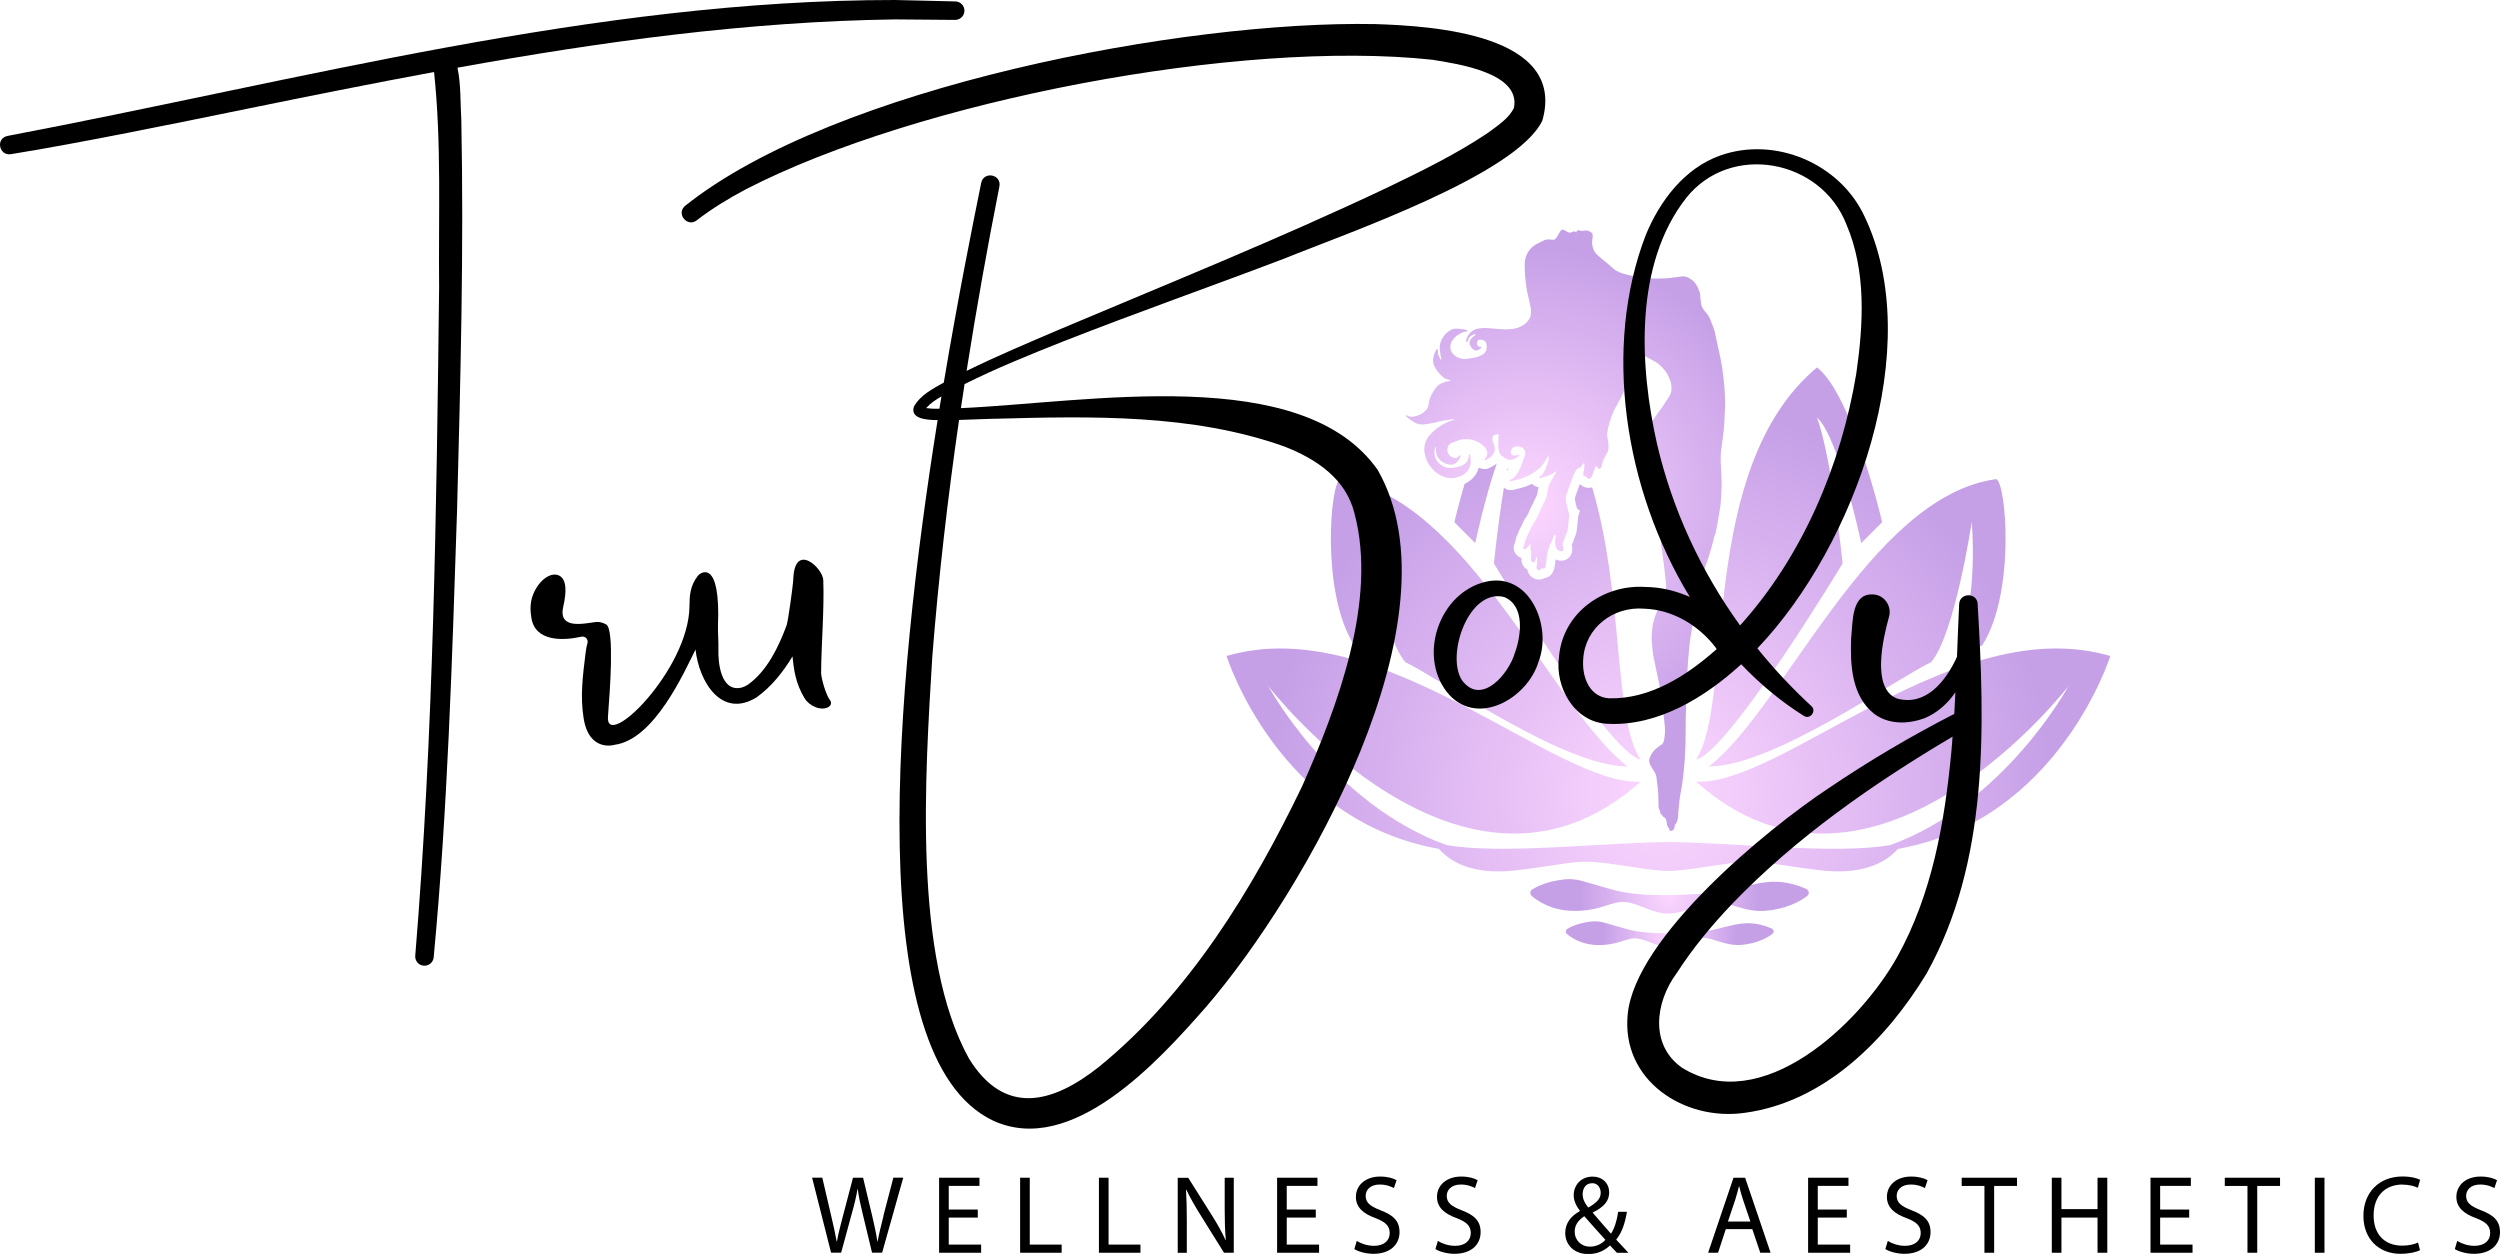 <svg xmlns="http://www.w3.org/2000/svg" xmlns:xlink="http://www.w3.org/1999/xlink" id="Layer_2" data-name="Layer 2" viewBox="0 0 404.51 202.89"><defs><style> .cls-1 { fill: url(#radial-gradient); } .cls-1, .cls-2, .cls-3, .cls-4, .cls-5, .cls-6, .cls-7, .cls-8, .cls-9, .cls-10, .cls-11 { stroke-width: 0px; } .cls-2 { fill: url(#radial-gradient-2); } .cls-3 { fill: url(#radial-gradient-3); } .cls-4 { fill: url(#radial-gradient-4); } .cls-5 { fill: url(#radial-gradient-6); } .cls-6 { fill: url(#radial-gradient-9); } .cls-7 { fill: url(#radial-gradient-8); } .cls-8 { fill: url(#radial-gradient-5); } .cls-9 { fill: url(#radial-gradient-7); } .cls-11 { fill: #e7c3f6; } </style><radialGradient id="radial-gradient" cx="247.24" cy="81.83" fx="247.24" fy="81.83" r="46.61" gradientUnits="userSpaceOnUse"><stop offset="0" stop-color="#fdd7ff"></stop><stop offset=".9" stop-color="#c6a0e7"></stop></radialGradient><radialGradient id="radial-gradient-2" cx="268.59" cy="128.54" fx="268.59" fy="128.54" r="70.45" xlink:href="#radial-gradient"></radialGradient><radialGradient id="radial-gradient-3" cx="268.59" cy="128.54" fx="268.59" fy="128.54" r="70.45" xlink:href="#radial-gradient"></radialGradient><radialGradient id="radial-gradient-4" cx="268.59" cy="128.54" fx="268.59" fy="128.54" r="70.45" xlink:href="#radial-gradient"></radialGradient><radialGradient id="radial-gradient-5" cx="268.59" cy="128.54" fx="268.59" fy="128.54" r="70.45" xlink:href="#radial-gradient"></radialGradient><radialGradient id="radial-gradient-6" cx="268.59" cy="128.54" fx="268.59" fy="128.54" r="70.45" xlink:href="#radial-gradient"></radialGradient><radialGradient id="radial-gradient-7" cx="268.59" cy="128.54" fx="268.59" fy="128.54" r="70.45" xlink:href="#radial-gradient"></radialGradient><radialGradient id="radial-gradient-8" cx="270.15" cy="145.04" fx="270.15" fy="145.04" r="16.05" xlink:href="#radial-gradient"></radialGradient><radialGradient id="radial-gradient-9" cx="270.15" cy="151.15" fx="270.15" fy="151.15" r="11.99" xlink:href="#radial-gradient"></radialGradient></defs><g id="Layer_2-2" data-name="Layer 2"><g><g><path class="cls-11" d="M265.32,122.71c-.01.05-.01.1-.01.15.04.01.08.02.12.03-.04-.06-.08-.12-.11-.18Z"></path><path class="cls-11" d="M243.86,76.14s-.05.02-.07.03c.02-.13.04-.25.06-.37.08.02.17.03.26.03-.04.06-.08.11-.12.16-.09.12-.13.15-.13.15Z"></path><path class="cls-1" d="M255.05,37.48s.08-.04.09-.07c.11-.18.26-.19.44-.12.23.09.46.1.7.03.45-.12.84.04,1.2.3.15.1.21.26.22.42.01.21,0,.43-.04.64-.17,1.06.11,1.98.95,2.71.53.47,1.08.91,1.62,1.36.3.25.6.51.89.77.26.23.55.38.87.52.62.25,1.26.42,1.91.55.45.09.9.2,1.35.27.48.07.97.12,1.46.15.49.04.98.08,1.46.06.63-.03,1.25,0,1.88-.08.67-.09,1.35-.14,2.01-.25.47-.07.91.04,1.31.3.29.19.58.37.81.64.25.29.44.6.58.95.1.25.21.5.29.75.04.14.04.29.05.43.02.47.08.94.16,1.41.06.34.21.63.41.9.1.14.2.28.32.4.33.36.57.76.75,1.2.2.49.38.99.57,1.49.07.18.12.37.16.55.32,1.47.64,2.94.95,4.41.1.47.18.94.25,1.41.06.44.1.88.16,1.32.04.36.1.71.13,1.07.05.74.14,1.48.14,2.22,0,.57.03,1.14.02,1.71-.03.88-.08,1.77-.13,2.65-.03.51-.08,1.02-.14,1.53-.04.39-.11.77-.15,1.16-.1.82-.24,1.63-.28,2.46-.03.71-.01,1.43.06,2.15.05.51.04,1.03.06,1.55.01.39.04.78.03,1.17-.02.73-.07,1.46-.11,2.19-.02.37-.05.75-.1,1.12-.14.91-.3,1.82-.45,2.73-.02.14-.07.28-.09.43-.08.43-.16.85-.24,1.28,0,.04-.01.1-.04.13-.19.24-.19.53-.26.8-.12.45-.23.9-.36,1.35-.16.56-.33,1.12-.51,1.67-.27.84-.55,1.69-.84,2.52-.15.42-.34.82-.48,1.24-.13.38-.19.78-.19,1.19,0,.46,0,.92,0,1.37,0,.27-.04.53-.06.8-.03.46-.19.88-.32,1.31-.15.52-.32,1.04-.44,1.57-.15.62-.28,1.24-.39,1.86-.11.6-.18,1.21-.27,1.81-.02.17-.05.33-.06.5-.05.55-.1,1.09-.15,1.64-.03.34-.07.68-.09,1.03-.04.71-.08,1.42-.12,2.12-.02.3-.04.59-.06.89-.02.58-.03,1.16-.05,1.74,0,.23-.03.46-.04.68-.01.59-.02,1.19-.03,1.78-.02.6-.05,1.2-.06,1.81-.02.85-.02,1.69-.02,2.54,0,.56,0,1.11-.02,1.67-.03.83-.07,1.66-.12,2.49-.04.65-.1,1.29-.17,1.94-.06.64-.14,1.28-.22,1.91-.05.41-.14.81-.21,1.22-.08.5-.18,1.01-.24,1.52-.08.65-.14,1.3-.2,1.96-.03.3-.01.6-.05.89-.03.25-.11.49-.19.73-.04.12-.13.22-.21.32-.08.11-.14.21-.14.35,0,.27-.1.49-.31.67-.04.03-.09.06-.14.08-.27.09-.39,0-.44-.27-.02-.1-.07-.2-.14-.28-.19-.21-.25-.47-.25-.73,0-.27-.12-.51-.22-.74-.02-.05-.1-.09-.16-.12-.12-.04-.19-.12-.26-.22-.07-.11-.16-.21-.26-.29-.08-.07-.12-.14-.14-.23-.04-.27-.13-.52-.24-.77-.1-.25-.06-.51-.06-.77,0-.43-.01-.87-.03-1.3-.01-.3-.03-.59-.06-.89-.01-.16-.03-.32-.05-.48-.03-.23-.07-.46-.09-.68-.03-.25-.05-.5-.08-.75-.04-.37-.17-.72-.36-1.04-.17-.3-.36-.58-.54-.87-.21-.31-.3-.66-.3-1.02,0-.1.04-.2.07-.29.17-.45.39-.87.71-1.23.24-.28.56-.49.84-.72.13-.11.28-.2.42-.29.22-.15.3-.39.35-.63.14-.72.23-1.45.15-2.19-.06-.56-.11-1.11-.17-1.67-.05-.46-.1-.93-.16-1.39-.08-.62-.18-1.23-.25-1.85-.12-1.22-.43-2.41-.67-3.61-.21-1.05-.44-2.1-.65-3.15-.05-.27-.06-.55-.09-.82-.03-.28-.06-.56-.08-.84-.03-.33-.07-.67-.06-1,0-.9.06-1.81.28-2.68.12-.5.3-.98.49-1.46.22-.55.5-1.08.74-1.63.27-.6.53-1.2.71-1.84.11-.42.14-.86.1-1.3-.04-.4-.11-.8-.15-1.21-.06-.51-.11-1.02-.16-1.53,0-.07-.02-.14-.03-.21-.05-.37-.1-.74-.15-1.12-.04-.26-.08-.52-.11-.77-.03-.25-.05-.5-.08-.75,0-.04,0-.08-.02-.11-.13-.22-.07-.46-.12-.69-.08-.42.1-.83.05-1.25-.02-.18.02-.36.03-.54,0-.02,0-.05,0-.07-.12-.2-.04-.42-.04-.62,0-.21.03-.41.04-.62,0-.09,0-.18,0-.27,0-.27.03-.53.03-.8,0-.18-.06-.36-.06-.54,0-.31,0-.62.06-.93.04-.25.01-.52.02-.78,0-.29,0-.58,0-.87.02-.3,0-.59-.06-.89-.06-.26-.11-.51-.16-.77-.11-.61-.31-1.2-.55-1.78-.18-.43-.35-.87-.52-1.31-.17-.44-.35-.87-.51-1.31-.09-.25-.16-.5-.22-.75-.12-.5-.21-1.01-.32-1.52-.12-.52-.14-1.05-.1-1.58.05-.61.13-1.2.41-1.75.17-.35.33-.71.57-1.02.16-.21.3-.43.45-.64.42-.59.85-1.17,1.26-1.77.34-.5.67-1.01.99-1.53.25-.41.38-.85.32-1.33-.02-.2-.02-.4-.04-.59-.03-.33-.19-.63-.3-.94-.32-.88-.91-1.58-1.61-2.21-.37-.33-.79-.57-1.23-.79-.48-.25-.96-.52-1.44-.78-.33-.18-.67-.35-1.01-.53-.38-.2-.75-.4-1.13-.6-.03-.02-.07-.02-.11-.03-.13.14-.03.29-.05.43-.02.15,0,.3,0,.46,0,.38.02.76.02,1.15,0,.56,0,1.13,0,1.69,0,.55-.08,1.08-.21,1.61-.17.68-.41,1.33-.7,1.97-.29.65-.62,1.28-.98,1.89-.42.71-.75,1.47-1.02,2.25-.23.67-.42,1.36-.53,2.06-.07.39-.09.79.02,1.19.13.49.16,1,.14,1.5-.01.37-.14.68-.33.99-.29.49-.53,1-.68,1.55-.04.12-.05.26-.09.38-.03.1-.06.21-.12.29-.15.24-.38.24-.54,0-.03-.04-.03-.09-.06-.12-.06-.07-.13-.12-.21-.21-.04.08-.07.13-.08.17-.19.49-.37.99-.56,1.48-.04.09-.09.18-.15.26-.2.27-.52.27-.7-.01-.08-.13-.16-.21-.33-.21-.11,0-.2-.07-.21-.19,0-.13-.01-.26,0-.39.04-.27.11-.54.15-.81.02-.19,0-.38,0-.57,0-.05-.03-.1-.04-.15-.1-.02-.14.03-.18.09-.1.16-.19.31-.3.46-.1.13-.21.23-.39.27-.18.04-.31.15-.42.31-.23.33-.38.7-.52,1.07-.24.65-.48,1.29-.71,1.94-.13.37-.24.74-.38,1.1-.11.3-.06.59-.02.88.04.3.11.59.17.88.04.19.1.37.15.55.03.1.07.21.06.32-.01.13.03.22.12.3.02.02.03.05.03.04-.02.17-.03.3-.04.44-.07.69-.12,1.39-.22,2.07-.05.29-.13.59-.29.86-.08.13-.08.29-.14.43-.1.26-.21.53-.32.79-.07.15-.09.3-.06.47.04.2.07.41.08.61.03.33-.2.49-.51.36-.4-.16-.65-.44-.74-.87-.1-.46-.09-.91.03-1.36.06-.23.05-.28-.05-.47-.15.11-.25.25-.3.42-.15.47-.41.89-.61,1.33,0,.01-.01.03-.02.04-.18.57-.39,1.13-.43,1.73-.01.2-.06.39-.08.59-.04.32-.08.64-.13.95-.02.12-.06.24-.12.35-.09.16-.21.18-.37.07-.16-.11-.17-.11-.25.06-.06.13-.13.26-.29.27-.17,0-.3-.1-.38-.25-.05-.09-.1-.22-.07-.3.13-.41.08-.83.1-1.25,0-.13,0-.27.01-.43-.15.09-.17.22-.19.34-.03.19-.1.35-.22.5-.11.12-.16.13-.3.04-.02-.01-.04-.03-.06-.04-.23-.1-.26-.26-.23-.49.05-.4.08-.8-.01-1.21-.08-.36-.12-.71-.05-1.07,0-.03,0-.06,0-.13-.07.05-.13.07-.16.11-.16.19-.31.38-.47.57-.05.06-.11.11-.18.15-.08.06-.17.07-.26,0-.08-.07-.16-.16-.11-.26.23-.44.21-.95.44-1.39.12-.23.19-.48.3-.72.12-.26.26-.52.39-.78.06-.13.14-.26.19-.39.13-.34.33-.64.54-.93.2-.27.32-.57.45-.87.22-.5.48-.99.71-1.49.24-.54.56-1.04.72-1.61.07-.27.1-.55.16-.83.09-.47.15-.95.4-1.38.15-.27.31-.53.46-.8.09-.17.19-.33.28-.5.07-.13.13-.26.19-.39.03-.07.06-.15.08-.22-.01-.01-.03-.02-.04-.03-.04.02-.09.04-.12.07-.4.41-.93.58-1.46.75-.27.09-.53.17-.8.26-.04.01-.07.03-.11.03-.08.02-.18.05-.22-.07-.03-.1.05-.12.12-.17.1-.07.21-.13.29-.22.12-.14.23-.29.32-.45.28-.49.48-1.01.65-1.54.08-.25.13-.5.19-.76.02-.08,0-.17,0-.26-.14-.01-.18.07-.22.14-.23.35-.45.71-.7,1.06-.36.51-.8.93-1.34,1.26-.32.2-.62.41-.96.58-.54.27-1.1.5-1.7.65-.27.07-.55.13-.82.19-.07.02-.13.05-.2.07-.15.05-.29.04-.42-.11.07-.05.12-.11.19-.13.34-.12.58-.35.79-.62.52-.66.86-1.41,1.13-2.2.13-.39.27-.78.39-1.17.19-.59-.17-1.14-.74-1.3-.37-.11-.73-.12-1.08.06-.42.22-.53.65-.44,1.02.03.14.11.25.26.28.14.03.28.05.42.04.15,0,.29-.05.44-.09.07-.02.14-.02.16.05.01.05,0,.14-.03.16-.3.19-.59.39-.94.51-.5.17-.94.03-1.36-.24-.21-.14-.4-.3-.59-.46-.14-.13-.22-.3-.27-.48-.13-.49-.18-1-.15-1.5.02-.41.03-.82.05-1.23,0-.13-.03-.18-.16-.16-.17.02-.34.05-.51.09-.07.02-.13.08-.18.14-.15.2-.19.43-.15.67.04.29.17.56.27.83.2.52.17,1.02-.14,1.49-.22.34-.5.62-.89.78-.08.03-.14.09-.22.13-.09.05-.18.09-.29.06-.03-.13.06-.21.12-.28.26-.3.37-.63.3-1.04-.07-.44-.33-.75-.64-1.03-.5-.44-1.08-.76-1.74-.93-.41-.11-.83-.11-1.24-.11-.48,0-.92.15-1.36.32-.26.09-.51.19-.76.29-.44.17-.62.51-.69.94-.12.75.39,1.29,1.04,1.47.27.08.55.03.74-.21.07-.09.17-.15.26-.23.11.09.1.18.06.27-.19.38-.4.76-.75,1.03-.33.25-.72.31-1.12.22-.31-.07-.63-.18-.91-.34-.57-.34-.99-.8-1.12-1.46-.05-.27-.08-.55-.06-.82,0-.07,0-.15,0-.26-.06.05-.11.06-.12.09-.04.13-.08.26-.1.4-.12.87.12,1.62.79,2.24.35.33.75.58,1.24.65.31.05.62.05.94.03.51-.02.97-.18,1.43-.35.66-.24,1.13-.86,1.13-1.64,0-.08.02-.15.03-.26.21.15.22.35.23.52.04.36.1.73.03,1.1-.05.28-.12.55-.26.8-.39.73-1.05,1.11-1.84,1.35-.43.13-.85.18-1.3.14-.54-.05-1.03-.2-1.51-.47-.64-.36-1.16-.83-1.59-1.41-.31-.41-.56-.86-.71-1.35-.1-.33-.2-.67-.25-1.01-.06-.43,0-.87.1-1.29.14-.6.46-1.09.87-1.54.69-.76,1.5-1.36,2.42-1.82.41-.2.83-.39,1.28-.49.06-.01.11-.05.16-.07v-.05c-.11,0-.22-.02-.32,0-.61.09-1.22.17-1.82.28-.34.06-.67.18-1,.25-.35.08-.71.14-1.07.2-.3.05-.61.09-.91.11-.43.02-.83-.1-1.21-.29-.51-.26-.96-.61-1.39-.97-.04-.03-.08-.06-.1-.1-.02-.04-.02-.09-.03-.14.04,0,.1,0,.13.01.38.26.79.26,1.23.19.71-.13,1.32-.43,1.82-.93.26-.25.43-.54.49-.91.09-.57.2-1.15.48-1.67.24-.43.51-.86.82-1.25.31-.39.77-.61,1.25-.77.24-.08.48-.19.75-.18.07,0,.14-.03.23-.05-.04-.12-.12-.15-.2-.17-.13-.04-.26-.08-.39-.11-.33-.09-.56-.31-.8-.53-.49-.45-.87-.98-1.19-1.56-.26-.48-.23-.97-.14-1.48.07-.39.24-.74.39-1.1.02-.03.03-.08.06-.1.05-.04.12-.09.18-.08.1.01.09.11.1.19,0,.02,0,.04-.01.07-.03.24-.03.47.09.7.1.19.17.4.26.59.03.06.07.15.2.13,0-.07,0-.14-.01-.21-.05-.24-.12-.48-.15-.73-.05-.43-.14-.86-.08-1.3.06-.45.21-.86.44-1.25.32-.53.74-.97,1.31-1.28.35-.19.72-.27,1.11-.23.44.04.88.11,1.31.17,0,0,.02,0,.02,0,.1.03.25.06.24.19-.01.14-.16.1-.27.12-.13.02-.27.04-.38.09-.52.23-1.03.48-1.42.91-.29.33-.56.69-.63,1.13-.1.64.08,1.19.58,1.65.42.38.92.55,1.46.63.16.02.33.01.49,0,.3-.03.61-.07.91-.12.13-.02.25-.05.37-.07.55-.09,1.05-.3,1.51-.6.18-.12.31-.27.4-.47.18-.42.19-.86.05-1.3-.1-.31-.36-.47-.67-.52-.15-.03-.31-.02-.47,0-.13,0-.22.09-.26.2-.1.23-.15.47.01.7.1.14.23.23.42.22.06,0,.13.02.2.03-.03.21-.2.26-.3.36-.05.05-.14.08-.2.12-.25.16-.51.12-.74-.03-.32-.22-.54-.53-.65-.89-.12-.42.07-.75.35-1.04.11-.11.26-.2.38-.3.08-.06.15-.12.22-.18-.05-.11-.12-.12-.19-.1-.51.15-.88.45-1.02.97-.03.11-.03.25-.18.31-.1-.06-.14-.14-.13-.27,0-.2.07-.37.16-.54.25-.49.59-.9,1.09-1.16.3-.16.63-.23.97-.27.31-.03.63-.07.94-.05.68.03,1.37.1,2.05.16.66.06,1.32.1,1.98.02.19-.02.38-.02.56-.06.72-.16,1.39-.42,1.93-.93.47-.44.77-.96.8-1.6.02-.31.01-.63-.06-.94-.08-.33-.14-.67-.21-1-.12-.53-.26-1.06-.37-1.6-.08-.41-.12-.83-.18-1.25-.05-.36-.1-.73-.13-1.09-.03-.45-.01-.9-.05-1.35-.03-.38-.04-.75.01-1.12.09-.69.32-1.32.76-1.87.28-.35.61-.66,1.01-.88.49-.27.99-.52,1.5-.75.15-.07.35-.07.53-.07.24,0,.49.03.73.05.24.02.41-.1.53-.27.14-.19.25-.4.38-.61.09-.16.18-.32.28-.48.2-.32.38-.36.73-.16.14.08.28.17.43.25.25.14.52.18.76.02.24-.16.45-.13.67.05.01,0,.03.01.07.03Z"></path><g><path class="cls-2" d="M298.14,91.17s-1.69-16.85-4.14-23.62c3.58,3.29,7.15,20.33,7.15,20.33l3.39-3.39s-4.8-20.61-10.54-25.04c-19.58,16.38-13.27,53.93-19.58,63.44,5.27-1.13,23.72-31.72,23.72-31.72Z"></path><path class="cls-3" d="M276.49,124.02c10.26.01,29.76-13.86,35.98-16.89,3.83-4.48,6.56-22.64,6.56-22.64,0,0,1.2,12.05-2.45,21.46l4.14-1.51c5.46-8.51,3.88-26.54,2.26-26.92-20.54,2.85-34.38,37.29-46.49,46.49Z"></path><path class="cls-4" d="M341.44,106.14c-25.04-7.34-53.08,21.08-67.01,20.33,28.61,25.6,60.24-15.44,60.24-15.44,0,0-10.21,18.93-28.77,25.69-8.85,1.61-26.25-.46-35.95-.47-9.7.01-27.1,2.08-35.95.47-18.57-6.76-28.77-25.69-28.77-25.69,0,0,31.62,41.04,60.24,15.44-13.93.75-41.98-27.67-67.01-20.33,0,0,8.33,26.62,34.36,31.21,2.42,2.72,6.52,4.26,13,3.42,7.32-.94,8.21-1.34,10.97-1.34,3.31,0,9.86,1.49,13.17,1.49s9.86-1.48,13.17-1.49c2.76,0,3.66.4,10.97,1.34,6.48.83,10.58-.71,13-3.42,26.04-4.59,34.36-31.21,34.36-31.21Z"></path><path class="cls-8" d="M242.17,75.01h0s-.01-.01-.01-.01c-.25.22-.53.4-.84.54-.04.03-.09.06-.14.09-.12.07-.47.27-.95.27-.19,0-.36-.03-.54-.08l-.43-.14c-.08.3-.18.57-.32.82-.43.78-1.07,1.37-1.96,1.78-1.05,3.59-1.66,6.22-1.66,6.22l3.38,3.38s1.47-6.98,3.47-12.87Z"></path><path class="cls-5" d="M265.31,122.87s.08.02.12.03c-.04-.06-.08-.12-.11-.18-4.25-6.8-2.6-26.82-7.71-43.87-.18.06-.37.09-.56.09-.49,0-.95-.19-1.31-.53-.04,0-.09-.03-.13-.05-.15.4-.3.81-.44,1.21-.06.14-.1.29-.15.43-.07.21-.14.41-.21.61,0,.05.01.1.02.16v.07c.04.25.1.51.16.77.02.08.04.15.06.23.03.09.05.18.09.3,0,.03.02.07.03.12l.49.43-.3.8-.02.25c-.02.19-.04.38-.05.57-.05.51-.1,1.04-.18,1.58-.07.46-.21.88-.41,1.26-.03.11-.06.23-.1.33-.09.23-.18.45-.27.67.03.18.05.36.07.54.05.55-.12,1.07-.47,1.46-.34.37-.81.58-1.33.58-.26,0-.52-.06-.77-.16-.04-.02-.08-.03-.12-.05-.01.03-.01.07-.02.1-.01.06-.02.12-.02.17l-.04.32c-.03.22-.06.45-.1.67-.04.29-.14.57-.28.82-.28.52-.76.86-1.32.92-.33.2-.67.25-.92.26-.72,0-1.37-.41-1.71-1.08-.09-.18-.16-.37-.19-.55-.66-.38-1-1.06-.92-1.87-.21-.06-.41-.16-.58-.3-.79-.64-.81-1.53-.49-2.13.02-.05.06-.21.08-.33.07-.29.15-.66.34-1.05.04-.07.07-.16.1-.24.06-.14.11-.28.17-.42.09-.2.19-.39.29-.58l.19-.38s.04-.07.05-.1c.19-.52.47-.93.74-1.3.08-.11.16-.29.25-.49l.04-.11c.13-.29.27-.57.41-.86.11-.21.21-.42.31-.64.08-.19.18-.38.27-.56.16-.31.3-.58.36-.82.04-.13.06-.26.08-.4.02-.11.04-.22.06-.33l.03-.19c.02-.07.03-.15.05-.23-.42-.04-.79-.23-1.05-.54-.65.32-1.27.55-1.89.7-.16.04-.32.08-.48.12l-.31.07-.12.04c-.21.07-.42.1-.62.1-.42,0-.82-.14-1.14-.41-1.01,6.28-1.61,12.28-1.61,12.28,0,0,18.17,30.15,23.59,31.69Z"></path><path class="cls-9" d="M223.27,105.95c-3.65-9.41-2.45-21.46-2.45-21.46,0,0,2.74,18.16,6.56,22.64,6.21,3.04,25.72,16.91,35.98,16.89-12.12-9.2-25.95-43.65-46.49-46.49-1.62.38-3.2,18.4,2.26,26.92l4.14,1.51Z"></path></g><path class="cls-7" d="M253.05,142.3c-1.29.14-3.4.53-5.12,1.61-.4.25-.42.78-.07,1.08,1,.85,3.2,2.31,6.56,2.39,4.74.11,6.33-1.71,8.7-1.41s4.37,1.95,7.08,1.84,5.03-1.84,7.15-1.95c2.13-.11,4.81,1.84,8.46,1.5,2.97-.27,5.33-1.37,6.61-2.4.4-.33.3-.93-.18-1.14-1.09-.49-3.09-1.21-5.4-1.15-3.5.09-6.81,1.75-10.87,1.93-4.06.18-10.26.65-14.86-.6-2.76-.75-4.22-1.22-5.23-1.49-.92-.25-1.89-.32-2.84-.22Z"></path><path class="cls-6" d="M258.41,152.91c3.54.08,4.73-1.27,6.5-1.06,1.77.22,3.27,1.46,5.29,1.37,2.02-.08,3.75-1.37,5.34-1.46s3.59,1.37,6.32,1.12c2.22-.2,3.98-1.02,4.94-1.79.3-.24.23-.69-.13-.85-.81-.37-2.31-.9-4.03-.86-2.62.07-5.09,1.31-8.12,1.44-3.03.13-7.66.49-11.1-.44-2.06-.56-3.15-.91-3.9-1.11-.69-.19-1.41-.24-2.12-.16-.96.11-2.54.4-3.82,1.2-.3.19-.31.58-.05.81.75.63,2.39,1.73,4.9,1.79Z"></path></g><g><path class="cls-10" d="M142.97,196.68c-.38,1.51-.72,2.86-.97,4.2h-.04c-.18-1.28-.5-2.72-.84-4.16l-1.47-6.16h-1.63l-1.61,6.12c-.41,1.57-.79,3.01-.99,4.21h-.04c-.21-1.17-.54-2.68-.9-4.2l-1.43-6.14h-1.65l3.07,12.14h1.63l1.72-6.32c.45-1.57.72-2.75.93-3.96h.04c.16,1.22.41,2.41.79,3.96l1.52,6.32h1.63l3.42-12.14h-1.6l-1.6,6.12Z"></path><polygon class="cls-10" points="153.51 197.01 158.21 197.01 158.21 195.71 153.51 195.71 153.51 191.88 158.48 191.88 158.48 190.56 151.95 190.56 151.95 202.7 158.75 202.7 158.75 201.38 153.51 201.38 153.51 197.01"></polygon><polygon class="cls-10" points="166.62 190.56 165.06 190.56 165.06 202.7 171.78 202.7 171.78 201.38 166.62 201.38 166.62 190.56"></polygon><polygon class="cls-10" points="179.37 190.56 177.81 190.56 177.81 202.7 184.53 202.7 184.53 201.38 179.37 201.38 179.37 190.56"></polygon><path class="cls-10" d="M198.16,195.64c0,1.89.04,3.37.18,4.99l-.04.02c-.57-1.24-1.27-2.52-2.17-3.94l-3.87-6.14h-1.7v12.14h1.47v-5.19c0-2.02-.04-3.48-.13-5.01l.05-.02c.61,1.31,1.42,2.7,2.26,4.05l3.84,6.16h1.58v-12.14h-1.47v5.08Z"></path><polygon class="cls-10" points="208.2 197.01 212.9 197.01 212.9 195.71 208.2 195.71 208.2 191.88 213.17 191.88 213.17 190.56 206.64 190.56 206.64 202.7 213.43 202.7 213.43 201.38 208.2 201.38 208.2 197.01"></polygon><path class="cls-10" d="M223.37,195.82c-1.67-.65-2.4-1.21-2.4-2.34,0-.83.63-1.82,2.28-1.82,1.09,0,1.9.36,2.29.58l.43-1.28c-.54-.31-1.43-.59-2.67-.59-2.35,0-3.91,1.4-3.91,3.29,0,1.71,1.22,2.74,3.19,3.44,1.63.63,2.28,1.28,2.28,2.41,0,1.22-.93,2.07-2.53,2.07-1.08,0-2.1-.36-2.8-.79l-.39,1.31c.65.43,1.92.77,3.08.77,2.85,0,4.23-1.62,4.23-3.49s-1.04-2.77-3.08-3.56Z"></path><path class="cls-10" d="M236.49,195.82c-1.67-.65-2.4-1.21-2.4-2.34,0-.83.63-1.82,2.28-1.82,1.09,0,1.9.36,2.29.58l.43-1.28c-.54-.31-1.43-.59-2.67-.59-2.35,0-3.91,1.4-3.91,3.29,0,1.71,1.22,2.74,3.19,3.44,1.63.63,2.28,1.28,2.28,2.41,0,1.22-.93,2.07-2.53,2.07-1.08,0-2.1-.36-2.8-.79l-.39,1.31c.65.43,1.92.77,3.08.77,2.85,0,4.23-1.62,4.23-3.49s-1.04-2.77-3.08-3.56Z"></path><path class="cls-10" d="M263.26,196.07h-1.43c-.23,1.53-.61,2.7-1.17,3.55-.77-.86-1.92-2.2-2.94-3.38v-.05c1.92-.95,2.65-1.96,2.65-3.24,0-1.57-1.17-2.57-2.67-2.57-2.01,0-3.07,1.51-3.07,2.99,0,.86.38,1.75,1,2.54v.05c-1.38.76-2.37,1.89-2.37,3.55,0,1.82,1.36,3.4,3.71,3.4,1.33,0,2.49-.41,3.53-1.39.47.5.79.85,1.13,1.19h1.86c-.72-.77-1.34-1.46-1.99-2.14.9-1.06,1.42-2.57,1.74-4.48ZM257.6,191.44c.99,0,1.4.83,1.4,1.57,0,1.03-.79,1.67-2.01,2.38-.52-.65-.91-1.31-.91-2.18,0-.94.52-1.76,1.52-1.76ZM257.26,201.71c-1.45,0-2.47-1.06-2.47-2.45,0-1.28.91-2.05,1.56-2.47,1.34,1.55,2.69,3.02,3.41,3.82-.57.63-1.45,1.1-2.49,1.1Z"></path><path class="cls-10" d="M280.49,190.56l-4.11,12.14h1.61l1.25-3.82h4.29l1.29,3.82h1.67l-4.12-12.14h-1.88ZM279.58,197.66l1.18-3.51c.23-.74.43-1.48.61-2.2h.04c.18.7.36,1.42.63,2.21l1.18,3.49h-3.64Z"></path><polygon class="cls-10" points="294.12 197.01 298.82 197.01 298.82 195.71 294.12 195.71 294.12 191.88 299.09 191.88 299.09 190.56 292.56 190.56 292.56 202.7 299.36 202.7 299.36 201.38 294.12 201.38 294.12 197.01"></polygon><path class="cls-10" d="M309.29,195.82c-1.67-.65-2.4-1.21-2.4-2.34,0-.83.63-1.82,2.28-1.82,1.09,0,1.9.36,2.29.58l.43-1.28c-.54-.31-1.43-.59-2.67-.59-2.35,0-3.91,1.4-3.91,3.29,0,1.71,1.22,2.74,3.19,3.44,1.63.63,2.28,1.28,2.28,2.41,0,1.22-.93,2.07-2.53,2.07-1.08,0-2.1-.36-2.8-.79l-.39,1.31c.65.43,1.92.77,3.08.77,2.85,0,4.23-1.62,4.23-3.49s-1.04-2.77-3.08-3.56Z"></path><polygon class="cls-10" points="317.41 191.89 321.09 191.89 321.09 202.7 322.66 202.7 322.66 191.89 326.36 191.89 326.36 190.56 317.41 190.56 317.41 191.89"></polygon><polygon class="cls-10" points="339.39 195.64 333.55 195.64 333.55 190.56 331.99 190.56 331.99 202.7 333.55 202.7 333.55 197.01 339.39 197.01 339.39 202.7 340.97 202.7 340.97 190.56 339.39 190.56 339.39 195.64"></polygon><polygon class="cls-10" points="349.52 197.01 354.22 197.01 354.22 195.71 349.52 195.71 349.52 191.88 354.49 191.88 354.49 190.56 347.96 190.56 347.96 202.7 354.76 202.7 354.76 201.38 349.52 201.38 349.52 197.01"></polygon><polygon class="cls-10" points="359.98 191.89 363.65 191.89 363.65 202.7 365.23 202.7 365.23 191.89 368.92 191.89 368.92 190.56 359.98 190.56 359.98 191.89"></polygon><rect class="cls-10" x="374.55" y="190.56" width="1.56" height="12.14"></rect><path class="cls-10" d="M388.77,191.68c1,0,1.85.22,2.44.5l.38-1.28c-.41-.22-1.36-.54-2.87-.54-3.75,0-6.31,2.57-6.31,6.37s2.56,6.14,5.97,6.14c1.47,0,2.62-.29,3.19-.58l-.32-1.24c-.63.31-1.6.5-2.55.5-2.94,0-4.64-1.91-4.64-4.88,0-3.19,1.88-5.01,4.72-5.01Z"></path><path class="cls-10" d="M401.43,195.82c-1.67-.65-2.4-1.21-2.4-2.34,0-.83.63-1.82,2.28-1.82,1.09,0,1.9.36,2.29.58l.43-1.28c-.54-.31-1.43-.59-2.67-.59-2.35,0-3.91,1.4-3.91,3.29,0,1.71,1.22,2.74,3.19,3.44,1.63.63,2.28,1.28,2.28,2.41,0,1.22-.93,2.07-2.53,2.07-1.08,0-2.1-.36-2.8-.79l-.39,1.31c.65.43,1.92.77,3.08.77,2.85,0,4.23-1.62,4.23-3.49s-1.04-2.77-3.08-3.56Z"></path><path class="cls-10" d="M134.15,114.31c.33-.21.41-.66.18-.97-.73-.91-1.47-3.71-1.47-4.44.03-4.82.52-10.11.35-15.04-.07-1.94-4.61-6.21-4.85-.22-.05,1.18-.85,6.89-1.08,7.53-1.29,3.48-3.16,7.38-6.19,9.56-.41.28-.82.47-1.27.56-3.16.58-3.66-3.96-3.58-6.36.04-.56-.1-3.07-.07-3.63.45-10.95-2.8-8.7-3.25-8.14-1.29,1.65-1.35,3.29-1.36,4.94-.12,10.33-13.62,23.51-13.19,17.85.33-4.31,1.04-13.84-.23-14.87,0,0-.82-.56-1.79-.43-2.1.29-6.07,1.18-5.21-2.51.55-2.36.58-4.5-.76-5.05s-3.18.81-4.1,3.05c-.58,1.41-.47,2.79-.3,3.83.61,3.85,5.04,3.73,8.1,3.05.63-.14,1.15.45.97,1.07-.17.59-.26,1.19-.33,1.79-.42,3.46-.86,6.75-.29,10.32.89,5.6,5.02,4.31,5.02,4.31,6.44-.86,11.23-11.72,13.09-15.41.56,5.18,4.2,11.26,9.9,7.72,2.47-1.79,4.26-4.1,5.79-6.61.2,1.89.42,4.3,2.01,6.85.72,1.15,2.68,2.11,3.94,1.26ZM98.32,117.18s0,0,0,0c-.04,0-.05,0,0,0Z"></path><path class="cls-10" d="M74.03,10.95c23.42-4.23,47-7.48,70.82-7.81l9.62.08c.84.04,1.56-.62,1.58-1.46.02-.83-.64-1.51-1.46-1.53C154.58.23,144.83,0,144.83,0,96.22-.01,48.67,12.98,1.23,21.99c-2.02.43-1.34,3.25.51,2.96,11.06-1.78,27-5.05,38.09-7.32,10.11-2.06,20.24-4.1,30.4-5.98,1.23,11.55.7,23.28.82,34.89-.42,36.02-.9,72.19-3.86,108.08-.08.82.52,1.55,1.34,1.63.82.08,1.56-.52,1.64-1.34,2.27-24.05,2.98-48.11,3.78-72.22.55-21.09,1.12-42.18.69-63.28-.17-2.82-.04-5.68-.62-8.47Z"></path><path class="cls-10" d="M222.54,3.9c-30.92-.62-87.51,10.08-111.7,29.42-1.49,1.28.39,3.5,1.88,2.34,2.45-1.9,5.14-3.53,7.92-5.01,27.88-14.39,79.98-24.34,111.11-20.98,4.15.67,14.31,2.12,13.22,7.75-.75,1.68-2.6,2.88-4.22,4.08-5.14,3.46-10.93,6.28-16.57,8.99-17.39,8.23-35.27,15.43-53.02,22.93-4.96,2.12-9.91,4.21-14.76,6.59,1.57-9.99,3.35-19.95,5.31-29.85.35-1.95-2.49-2.5-2.94-.61-1.39,6.85-3.73,18.48-6.06,32.35-1.79,1.01-3.79,2.02-4.84,3.9-.61,1.97,2.07,2.11,3.31,2.17.18,0,.35,0,.53,0-6.88,43.13-12.44,103.1,8.91,113.32,12.81,5.99,26.95-9.73,34.54-18.38,15.95-18.53,41.4-62.96,27.77-86.85-12.17-17.39-46.86-10.94-67.45-10.02.19-1.3.39-2.59.59-3.89,5.12-2.56,10.49-4.73,15.85-6.86,11.95-4.7,24.08-8.95,36.12-13.54,9.59-3.91,37.3-13.44,41.52-22.24,3.98-14-17.82-15.31-27.01-15.61ZM151.25,66.14c-.38-.01-.95-.04-1.4-.11.68-.76,1.55-1.36,2.48-1.89-.11.66-.22,1.33-.33,2-.25,0-.51,0-.75,0ZM160.91,67.76c15.62-.42,32-.81,46.83,4.46,5.26,2.03,10.05,5.26,11.42,10.85,3.73,14.05-2.72,31.2-8.48,44.17-8.08,16.77-18.32,33.54-32.86,45.38-7.56,5.99-15.29,7.97-21.03-1.33-9.17-16.52-7.07-46.15-5.94-65.04,1.01-12.79,2.48-25.57,4.33-38.3,1.92-.05,3.82-.15,5.73-.2Z"></path><path class="cls-10" d="M260.09,117.11c8.21.44,15.86-4.36,21.55-9.54.03-.03.06-.06.09-.09,3.07,3.22,6.46,6.05,10.15,8.36,1.01.65,2.09-.8,1.21-1.59-3.15-2.91-6.07-6.03-8.74-9.34,15.94-16.7,27.42-49.02,17.29-69.99-4-8.5-14.43-12.9-23.3-9.76-5.83,2.08-9.78,7.37-12.05,12.87-6.97,18.11-3.52,41.11,7.13,58.56-2.28-1.01-4.74-1.6-7.24-1.62-6.76-.43-13.35,4.21-13.93,11.32-.68,4.86,2.46,10.58,7.83,10.82ZM268.11,71.81c-2.87-12.68-3.68-29.07,4.73-39.79,7.18-9.03,21.83-6.25,25.92,4.3,3.23,7.56,2.75,16.1,1.59,24.15-2.45,14.8-8.72,29.56-18.8,40.73-6.34-8.8-10.96-18.74-13.44-29.39ZM256.17,106.64c.3-5.07,4.85-8.58,9.92-8.15,4.5.16,8.69,2.64,11.42,6.17.1.12.17.24.26.36-4.84,4.32-10.8,8.12-17.39,7.97-3.04-.16-4.45-3.22-4.21-6.36Z"></path><path class="cls-10" d="M320,97.73c-.12-1.92-2.9-1.85-3,0-.14,2.86-.24,5.71-.35,8.54-1.82,4.02-5.09,8.02-9.69,6.76-4.2-1.61-2.27-9.73-1.34-13.13.53-1.61-.5-3.37-2.17-3.68-3.98-.57-3.63,4.46-3.93,7.06-.16,4.2.04,9.32,3.75,12.24,2.41,1.76,5.51,1.66,8.17.67,2.12-.9,3.72-2.39,4.95-4.18-.06,1.17-.11,2.34-.18,3.5-7.01,3.59-13.82,7.61-20.37,12.05-10.08,6.66-31.28,24.15-32.47,36.55-1.07,10.73,9.17,17.31,18.85,15.96,13-1.71,23.03-11.88,29.52-22.57,10.06-18.1,9.44-39.81,8.25-59.79ZM272.1,172.72c-5.18-3.68-4.27-10.59-.82-15.24,2.62-4.06,5.7-7.78,9.06-11.31,10.34-10.73,22.75-19.37,35.59-26.98-.06.77-.1,1.54-.18,2.3-1.09,11.6-3.12,23.16-8.76,33.33-6.09,10.88-22,25.99-34.9,17.9Z"></path><path class="cls-10" d="M240.35,94.14c-7.39,1.77-10.92,11.76-6.27,17.79,4.7,5.97,13.15,1.11,14.89-4.95,2.19-5.7-1.5-14.54-8.62-12.84ZM245.11,105.65c-.99,3.39-5.41,8.62-8.54,4.44-2.68-4.06,1.1-14.94,6.81-13.49,3.37,1.38,2.78,6.18,1.73,9.05Z"></path></g></g></g></svg>